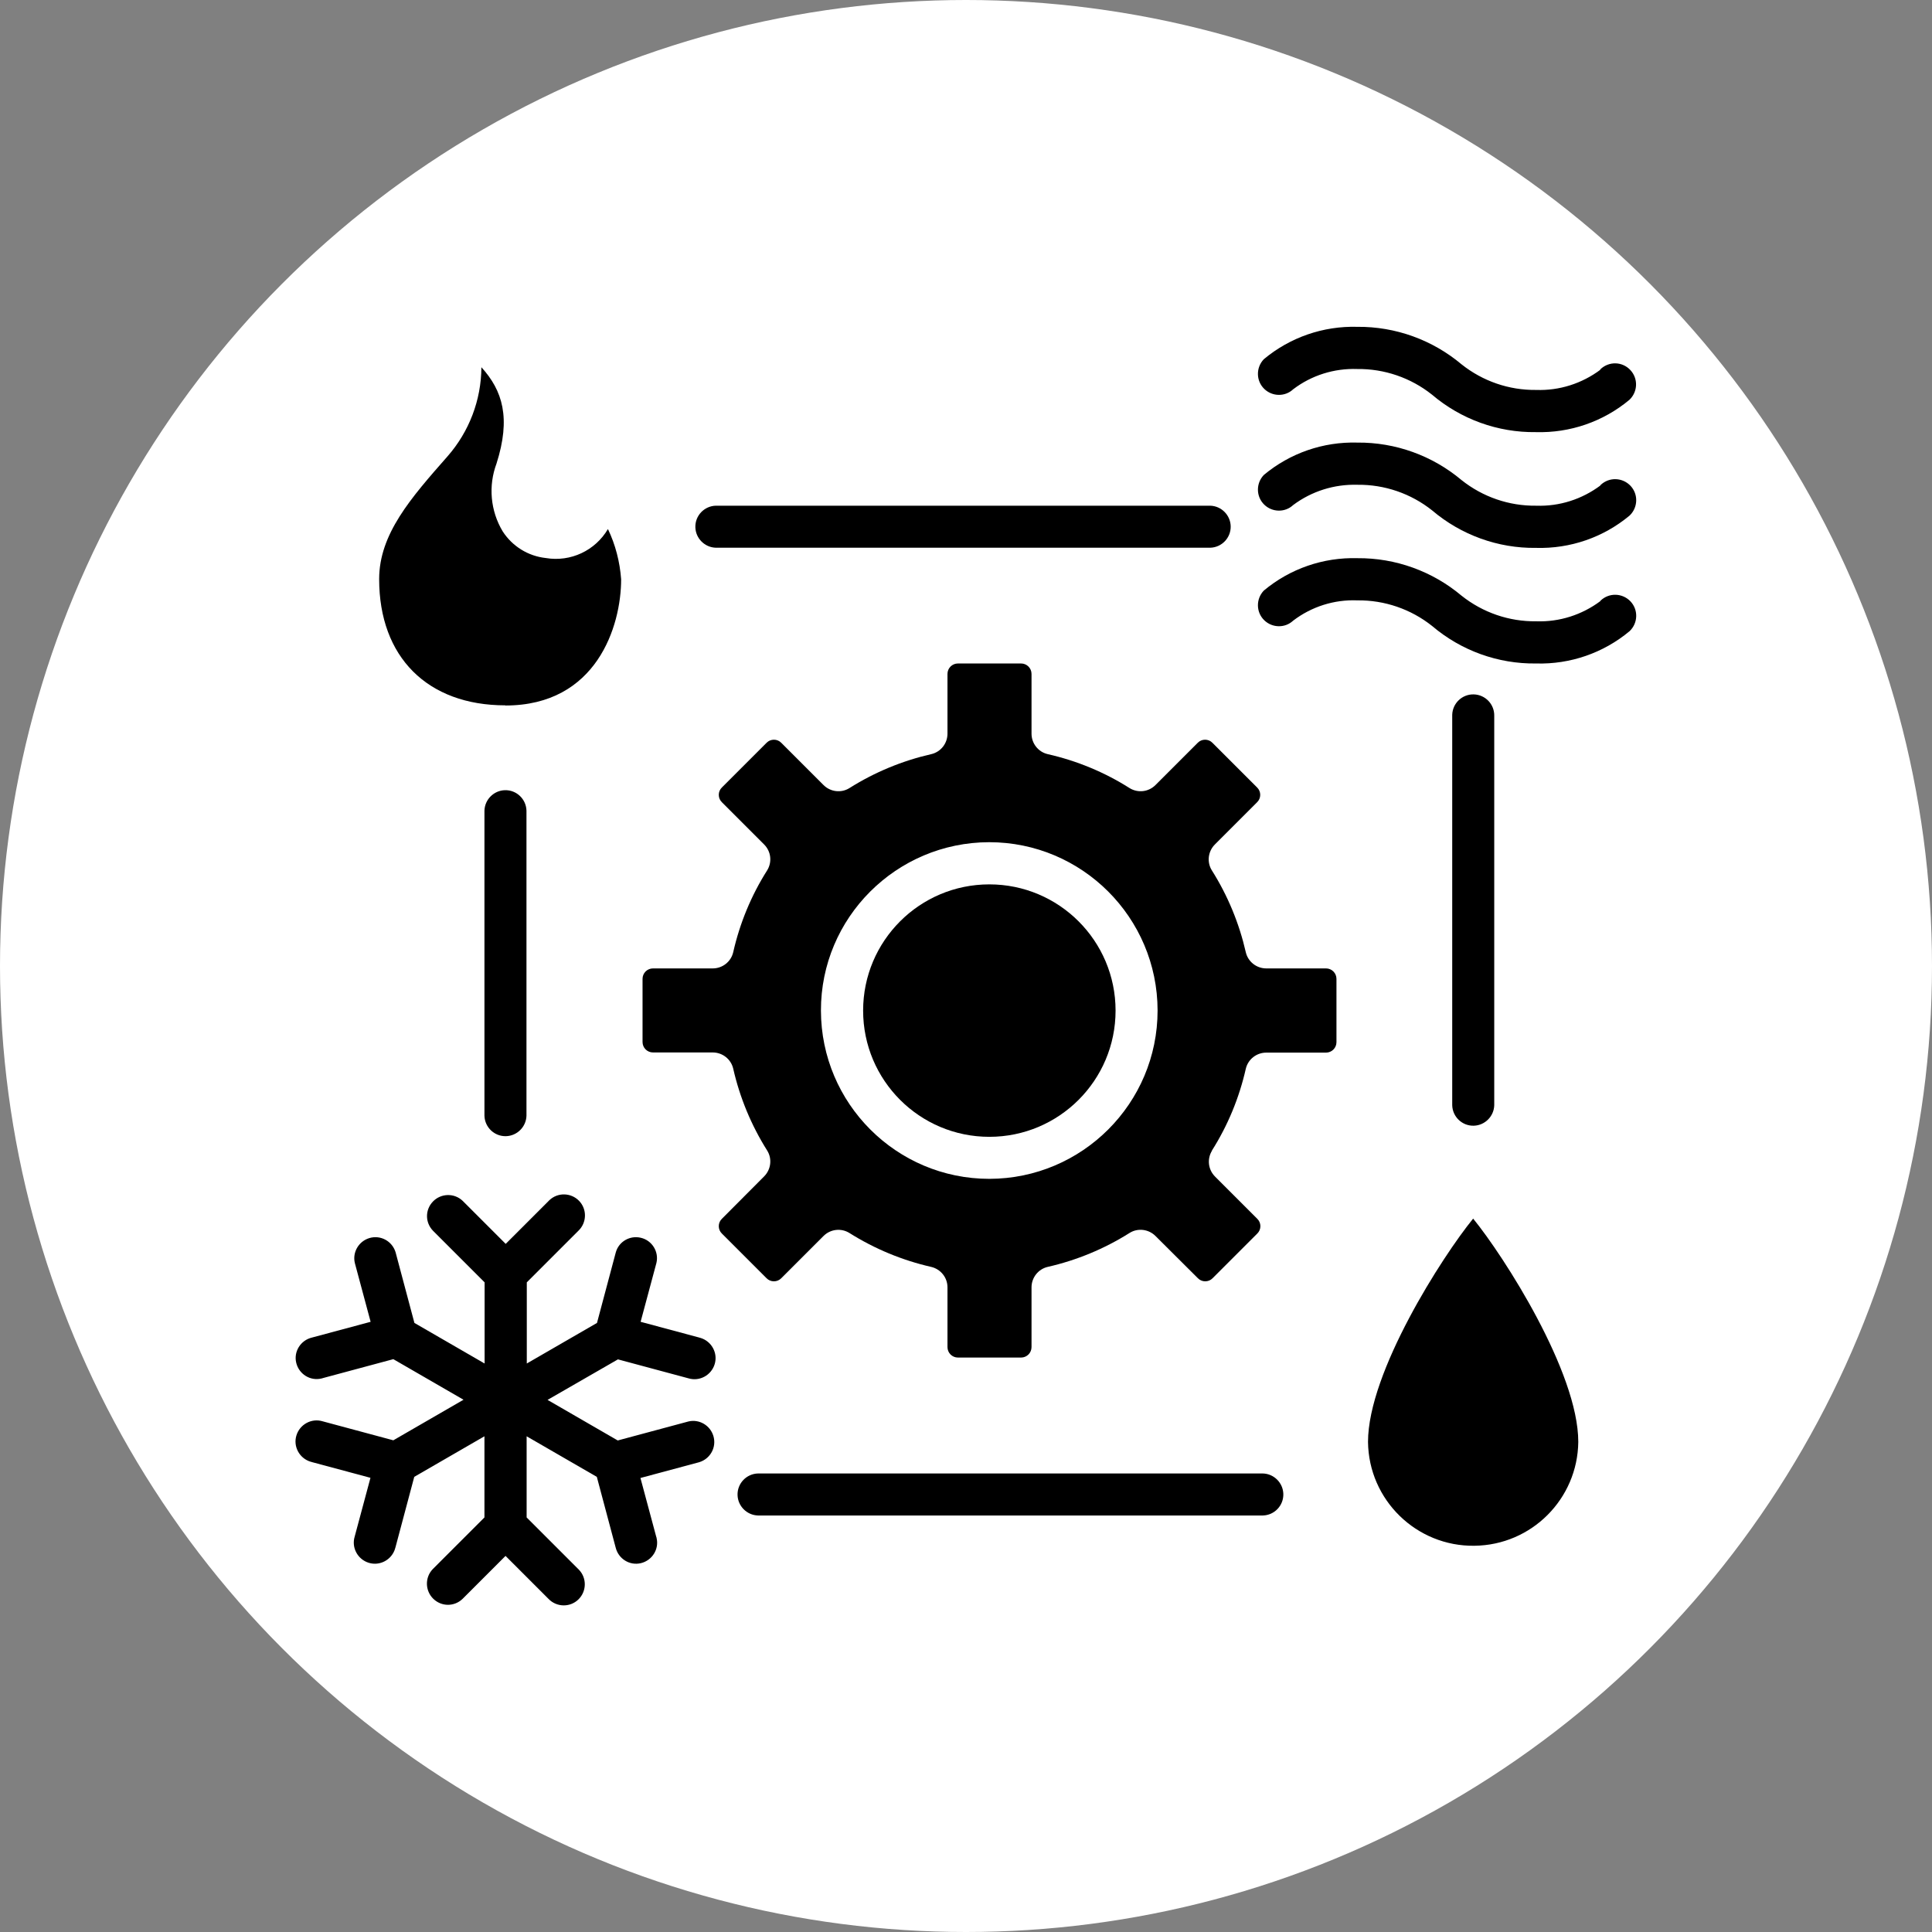 <?xml version="1.0" encoding="UTF-8"?><svg id="Layer_2" xmlns="http://www.w3.org/2000/svg" viewBox="0 0 120 120"><rect x="0" y="0" width="120" height="120" fill="#808080" stroke="none"/><defs><style>.cls-1{fill:#fff;}</style></defs><g id="Layer_1-2"><circle id="Ellipse_10" class="cls-1" cx="60" cy="60" r="60"/><g id="noun-hvac-5893964"><g id="Group_27"><path id="Path_16" d="M31.39,43.82c5.67,0,7.19-4.93,7.19-7.84-.08-1.08-.35-2.14-.82-3.12-.79,1.34-2.32,2.06-3.86,1.8-1.1-.12-2.08-.73-2.68-1.66-.76-1.27-.9-2.82-.38-4.21.9-2.83.38-4.53-.94-5.98-.01,2.04-.76,4-2.1,5.53-2.28,2.59-4.25,4.83-4.25,7.63,0,4.84,3,7.84,7.84,7.84Z"/><path id="Path_17" d="M84.97,89.56c.04,3.61,3.01,6.5,6.61,6.45,3.55-.04,6.41-2.91,6.45-6.45,0-4.33-4.62-11.53-6.53-13.87-1.91,2.34-6.53,9.54-6.53,13.87Z"/><path id="Path_18" d="M75.27,71.47c.99-1.56,1.7-3.28,2.11-5.09.14-.59.67-1,1.27-1h3.71c.36,0,.65-.29.65-.65v-3.93c0-.36-.29-.65-.65-.65h-3.71c-.6,0-1.13-.41-1.27-1-.41-1.8-1.12-3.52-2.11-5.09-.32-.51-.24-1.18.19-1.61l2.62-2.62c.26-.25.26-.67,0-.92,0,0,0,0,0,0l-2.77-2.77c-.25-.26-.67-.26-.92,0,0,0,0,0,0,0l-2.62,2.62c-.43.43-1.09.51-1.61.19-1.56-.99-3.28-1.7-5.09-2.11-.59-.14-1-.67-1-1.27v-3.71c0-.36-.29-.65-.65-.65,0,0,0,0,0,0h-3.92c-.36,0-.65.29-.65.65v3.71c0,.6-.41,1.13-1,1.27-1.8.41-3.52,1.12-5.09,2.11-.51.32-1.18.24-1.61-.19l-2.62-2.62c-.25-.26-.67-.26-.92,0h0s-2.77,2.77-2.77,2.77c-.26.25-.26.67,0,.92h0s2.62,2.62,2.62,2.62c.43.43.51,1.09.19,1.61-.99,1.56-1.7,3.28-2.11,5.09-.14.59-.67,1-1.27,1h-3.71c-.36,0-.65.29-.65.65,0,0,0,0,0,0v3.92c0,.36.29.65.65.65h3.71c.6,0,1.13.41,1.27,1,.41,1.8,1.12,3.52,2.11,5.09.32.51.24,1.18-.19,1.61l-2.62,2.63c-.26.25-.26.67,0,.92,0,0,0,0,0,0l2.77,2.77c.25.26.67.26.92,0,0,0,0,0,0,0l2.62-2.62c.43-.43,1.1-.51,1.62-.18,1.56.98,3.27,1.69,5.07,2.1.59.14,1.01.66,1.01,1.27v3.71c0,.36.29.65.65.65h3.92c.36,0,.65-.29.65-.65v-3.71c0-.6.41-1.13,1-1.27,1.8-.41,3.52-1.12,5.09-2.11.51-.32,1.18-.24,1.61.19l2.63,2.62c.25.26.67.26.92,0h0s2.77-2.77,2.77-2.77c.26-.25.26-.67,0-.92h0s-2.62-2.62-2.62-2.62c-.43-.43-.51-1.09-.19-1.61ZM61.45,73.22c-5.77,0-10.45-4.68-10.46-10.45s4.68-10.45,10.45-10.46c5.77,0,10.45,4.68,10.46,10.45h0c0,5.77-4.68,10.45-10.45,10.46h0Z"/><circle id="Ellipse_12" cx="61.45" cy="62.77" r="7.84"/><path id="Path_19" d="M99.41,37.33c-1.15.86-2.55,1.31-3.99,1.26h-.01c-1.68.02-3.31-.54-4.63-1.59-1.81-1.52-4.1-2.35-6.47-2.33h0c-2.12-.06-4.18.65-5.81,2.01-.5.52-.49,1.35.03,1.85.5.48,1.29.49,1.79.02,1.14-.87,2.55-1.32,3.99-1.26,1.68-.02,3.32.54,4.64,1.59,1.8,1.53,4.09,2.36,6.45,2.33h.01c2.12.06,4.18-.65,5.81-2.01.52-.5.55-1.32.05-1.85-.5-.52-1.32-.55-1.85-.05-.01.01-.02.02-.03.03Z"/><path id="Path_20" d="M99.41,30.15c-1.15.86-2.55,1.31-3.99,1.26h-.01c-1.68.02-3.31-.54-4.63-1.59-1.81-1.52-4.1-2.35-6.47-2.33h0c-2.12-.06-4.18.65-5.81,2.01-.5.52-.49,1.35.03,1.85.5.48,1.29.49,1.79.02,1.15-.86,2.55-1.3,3.99-1.26,1.68-.02,3.32.54,4.64,1.59,1.8,1.53,4.09,2.36,6.45,2.33h.01c2.12.06,4.18-.65,5.81-2.01.52-.5.55-1.32.05-1.85-.5-.52-1.32-.55-1.85-.05-.01.01-.02.02-.03.03Z"/><path id="Path_21" d="M99.41,22.96c-1.15.86-2.55,1.31-3.99,1.26h-.01c-1.68.02-3.31-.54-4.63-1.59-1.81-1.52-4.1-2.35-6.47-2.33h0c-2.12-.06-4.18.65-5.81,2.01-.5.52-.49,1.35.03,1.85.5.48,1.29.49,1.79.02,1.14-.87,2.55-1.31,3.98-1.26h0c1.68-.02,3.32.54,4.64,1.59,1.8,1.53,4.09,2.36,6.45,2.33h.01c2.12.06,4.18-.65,5.81-2.01.52-.5.55-1.32.05-1.85s-1.32-.55-1.85-.05c-.01.01-.02.02-.03.03Z"/><path id="Path_22" d="M78.44,91.52h-31.36c-.72.02-1.29.62-1.27,1.34.02.69.58,1.25,1.27,1.27h31.36c.72-.02,1.29-.62,1.27-1.34-.02-.69-.58-1.25-1.27-1.27Z"/><path id="Path_23" d="M92.81,68.65v-24.18c.02-.72-.55-1.32-1.27-1.34-.72-.02-1.32.55-1.34,1.27,0,.02,0,.05,0,.07v24.18c.02.72.62,1.29,1.34,1.27.69-.02,1.25-.58,1.27-1.27Z"/><path id="Path_24" d="M44.46,31.41c-.72.02-1.29.62-1.27,1.34.02.69.58,1.25,1.27,1.27h30.71c.72-.02,1.29-.62,1.27-1.34-.02-.69-.58-1.25-1.27-1.27h-30.71Z"/><path id="Path_25" d="M30.09,50.35v18.95c.02.72.62,1.29,1.34,1.27.69-.02,1.25-.58,1.27-1.27v-18.95c-.02-.72-.62-1.29-1.34-1.27-.69.02-1.25.58-1.27,1.27Z"/><path id="Path_26" d="M38.37,84.43l4.39,1.18c.69.21,1.42-.19,1.63-.88.21-.69-.19-1.42-.88-1.63-.02,0-.05-.01-.07-.02l-3.65-.98.98-3.65c.17-.7-.27-1.41-.97-1.57-.67-.16-1.36.23-1.55.9l-1.17,4.39-4.36,2.52v-5.04l3.21-3.21c.52-.5.54-1.33.04-1.85-.5-.52-1.33-.54-1.85-.04-.01.01-.03.02-.04.04l-2.67,2.67-2.67-2.67c-.52-.5-1.35-.48-1.85.04-.49.51-.49,1.3,0,1.81l3.21,3.21v5.04l-4.36-2.52-1.17-4.39c-.21-.69-.93-1.09-1.63-.88-.66.2-1.06.88-.9,1.55l.98,3.65-3.65.98c-.7.17-1.14.87-.97,1.57s.87,1.14,1.57.97c.02,0,.05-.01.07-.02l4.39-1.18,4.36,2.52-4.36,2.52-4.39-1.18c-.69-.21-1.42.19-1.63.88-.21.69.19,1.42.88,1.63.02,0,.05.01.07.02l3.65.98-.98,3.65c-.21.69.19,1.42.88,1.63.69.21,1.42-.19,1.63-.88,0-.02.01-.05.02-.07l1.17-4.39,4.36-2.52v5.04l-3.21,3.21c-.5.52-.48,1.35.04,1.85.51.49,1.3.49,1.81,0l2.67-2.67,2.67,2.67c.5.52,1.33.54,1.85.04s.54-1.33.04-1.85c-.01-.01-.02-.03-.04-.04l-3.21-3.21v-5.04l4.36,2.52,1.17,4.39c.17.7.87,1.14,1.57.97.7-.17,1.14-.87.97-1.57,0-.02-.01-.05-.02-.07l-.98-3.65,3.65-.98c.69-.21,1.09-.93.88-1.63-.2-.66-.88-1.06-1.55-.9l-4.39,1.18-4.36-2.52,4.36-2.51Z"/></g></g></g></svg>
